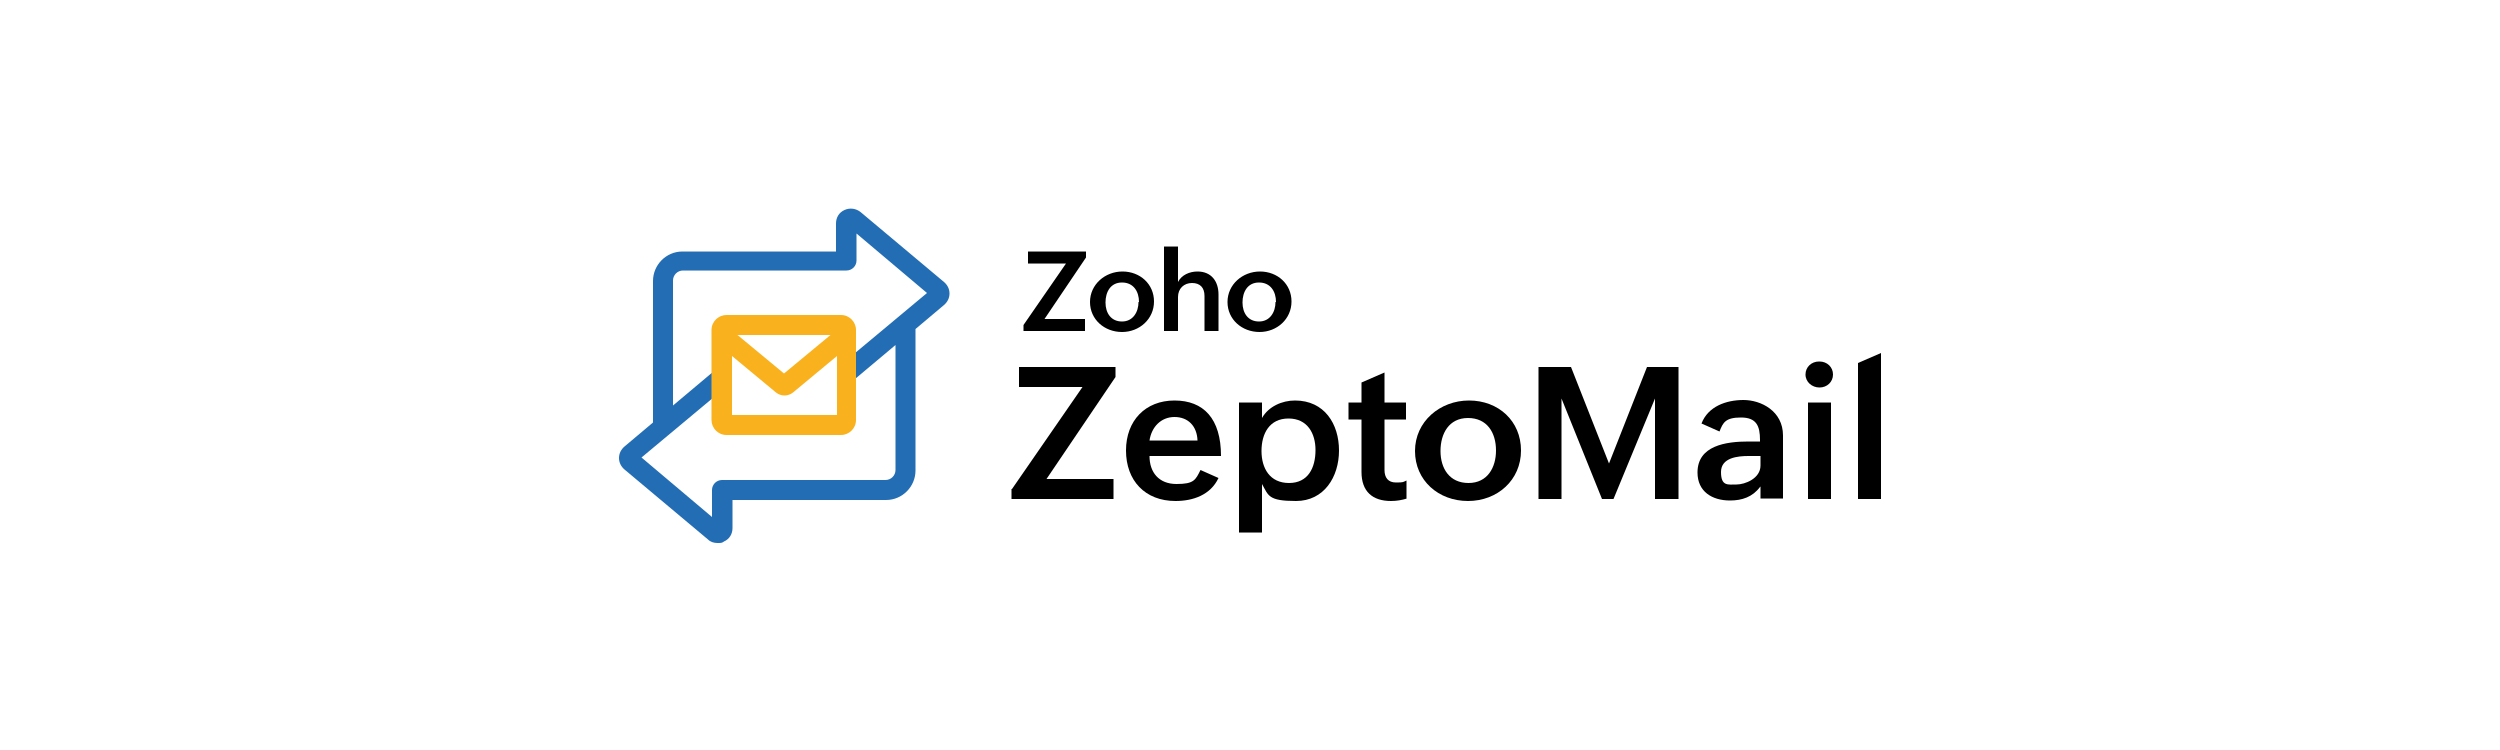 <svg xmlns="http://www.w3.org/2000/svg" id="Layer_1" data-name="Layer 1" viewBox="0 0 500 150"><defs><style>      .cls-1 {        fill: #f9b21d;      }      .cls-2 {        fill: #226db4;      }    </style></defs><g><path class="cls-2" d="M188.8,56.4l-16.7-14c-.9-.7-2.1-.9-3.2-.4-1.1.5-1.7,1.5-1.7,2.7v5.6h-30.7c-3.3,0-5.9,2.7-5.9,5.9v28.3l-5.7,4.8c-.7.6-1.1,1.4-1.1,2.3,0,.9.4,1.7,1.1,2.3l16.7,14c.5.5,1.2.7,1.9.7s.9,0,1.3-.3c1.1-.5,1.7-1.5,1.7-2.7v-5.6h30.7c3.3,0,5.9-2.7,5.9-5.9v-28.3l5.7-4.8c.7-.6,1.1-1.4,1.1-2.3,0-.9-.4-1.7-1.1-2.3h0ZM168.5,72.7c-.8.7-.9,1.9-.3,2.8s1.9.9,2.8.3l8.1-6.8v25c0,1.1-.9,2-2,2h-32.7c-1.1,0-2,.9-2,2v5.4l-14.1-11.9,16.9-14.1c.8-.7.9-1.9.3-2.8s-1.9-.9-2.8-.3l-8.1,6.8v-25c0-1.1.9-2,2-2h32.7c1.1,0,2-.9,2-2v-5.4l14.1,11.9-16.9,14.1h0Z"></path><path class="cls-1" d="M168.2,63h-22.9c-1.6,0-3,1.3-3,3v18c0,1.6,1.3,3,3,3h22.9c1.6,0,3-1.3,3-3v-18c0-1.6-1.3-3-3-3h0ZM166.1,67l-9.3,7.7-9.3-7.7h18.7ZM146.4,83v-11.8l8.8,7.3c.5.4,1.1.6,1.7.6s1.2-.2,1.7-.6l8.8-7.3v11.8h-20.9Z"></path></g><g><g><path d="M202.4,97.8l14.1-20.4h-12.7v-4h19.3v2l-13.8,20.4h13.4v4h-20.4v-2h0Z"></path><path d="M243.7,95.6c-1.6,3.4-5.1,4.6-8.6,4.6-6.1,0-9.9-4.1-9.9-10.1s3.9-10,9.7-10,9.3,3.6,9.3,11.1h-14.3c0,3.3,1.9,5.6,5.4,5.6s3.8-.8,4.8-2.8l3.6,1.6h0ZM239.5,88.1c-.1-2.9-1.9-4.7-4.6-4.7s-4.6,2-5,4.7h9.6Z"></path><path d="M247.8,80.5h4.6v3.1c1.3-2.3,4-3.5,6.6-3.5,5.9,0,8.8,4.7,8.8,10s-3,10.1-8.6,10.1-5.5-1.1-6.8-3.4v9.7h-4.6v-26h0ZM263.1,90c0-3.3-1.6-6.3-5.4-6.3s-5.4,3-5.4,6.5,1.7,6.4,5.5,6.4,5.3-3,5.3-6.6Z"></path><path d="M281.4,99.7c-1,.3-2,.5-3.2.5-3.7,0-5.9-1.9-5.9-5.8v-10.5h-2.6v-3.4h2.6v-4l4.6-2v6h4.3v3.4h-4.3v10.1c0,1.5.7,2.5,2.3,2.5s1.4-.1,2.1-.4v3.6h0Z"></path><path d="M293.8,80.1c5.9,0,10.4,4.1,10.4,10s-4.7,10.1-10.6,10.1-10.6-4.1-10.6-10,5-10.1,10.8-10.1ZM299.2,90.1c0-3.6-1.8-6.5-5.6-6.5s-5.5,3.1-5.5,6.6,1.8,6.4,5.6,6.4,5.5-3.1,5.5-6.5h0Z"></path><path d="M307.7,73.4h6.5l7.6,19.3,7.6-19.3h6.3v26.4h-4.7v-20.1l-8.3,20.1h-2.3l-8.1-20.1v20.1h-4.6v-26.4h0Z"></path><path d="M352,97.4c-1.5,2-3.6,2.7-6,2.7-3.6,0-6.5-1.8-6.5-5.6,0-5.4,5.7-6.2,10.2-6.2h2.3v-.3c0-2.8-.7-4.5-3.8-4.5s-3.6,1-4.3,2.8l-3.6-1.6c1.3-3.4,4.9-4.7,8.4-4.7s7.9,2.2,7.9,7.1v12.6h-4.5v-2.4h0ZM349.7,91.2c-2.1,0-5.5.3-5.5,3.2s1.4,2.5,3.1,2.5,4.8-1.2,4.8-3.8v-1.9h-2.3Z"></path><path d="M363.9,72.3c1.5,0,2.7,1.1,2.7,2.6s-1.2,2.6-2.7,2.6-2.8-1.1-2.8-2.6,1.2-2.6,2.7-2.6ZM361.6,80.5h4.6v19.3h-4.6v-19.3Z"></path><path d="M371.6,72.6l4.6-2v29.2h-4.6v-27.2Z"></path></g><g><path d="M204.7,65l8.5-12.3h-7.6v-2.4h11.6v1.2l-8.3,12.3h8.1v2.4h-12.3v-1.2h0Z"></path><path d="M224.5,54.3c3.5,0,6.3,2.5,6.3,6s-2.9,6.1-6.4,6.1-6.4-2.5-6.4-6,3-6.1,6.5-6.1ZM227.8,60.4c0-2.1-1.1-3.9-3.4-3.9s-3.3,1.9-3.3,4,1.1,3.8,3.3,3.8,3.3-1.9,3.3-3.9h0Z"></path><path d="M232.8,49.3h2.8v7.1c.7-1.4,2.3-2.1,3.9-2.1,2.8,0,4.2,2,4.2,4.6v7.3h-2.8v-7c0-1.7-.9-2.6-2.5-2.6s-2.8,1.1-2.8,2.8v6.8h-2.8v-16.9h0Z"></path><path d="M252,54.3c3.5,0,6.3,2.5,6.3,6s-2.9,6.1-6.4,6.1-6.4-2.5-6.4-6,3-6.1,6.5-6.1ZM255.2,60.4c0-2.1-1.1-3.9-3.4-3.9s-3.3,1.9-3.3,4,1.1,3.8,3.3,3.8,3.3-1.9,3.3-3.9h0Z"></path></g></g></svg>